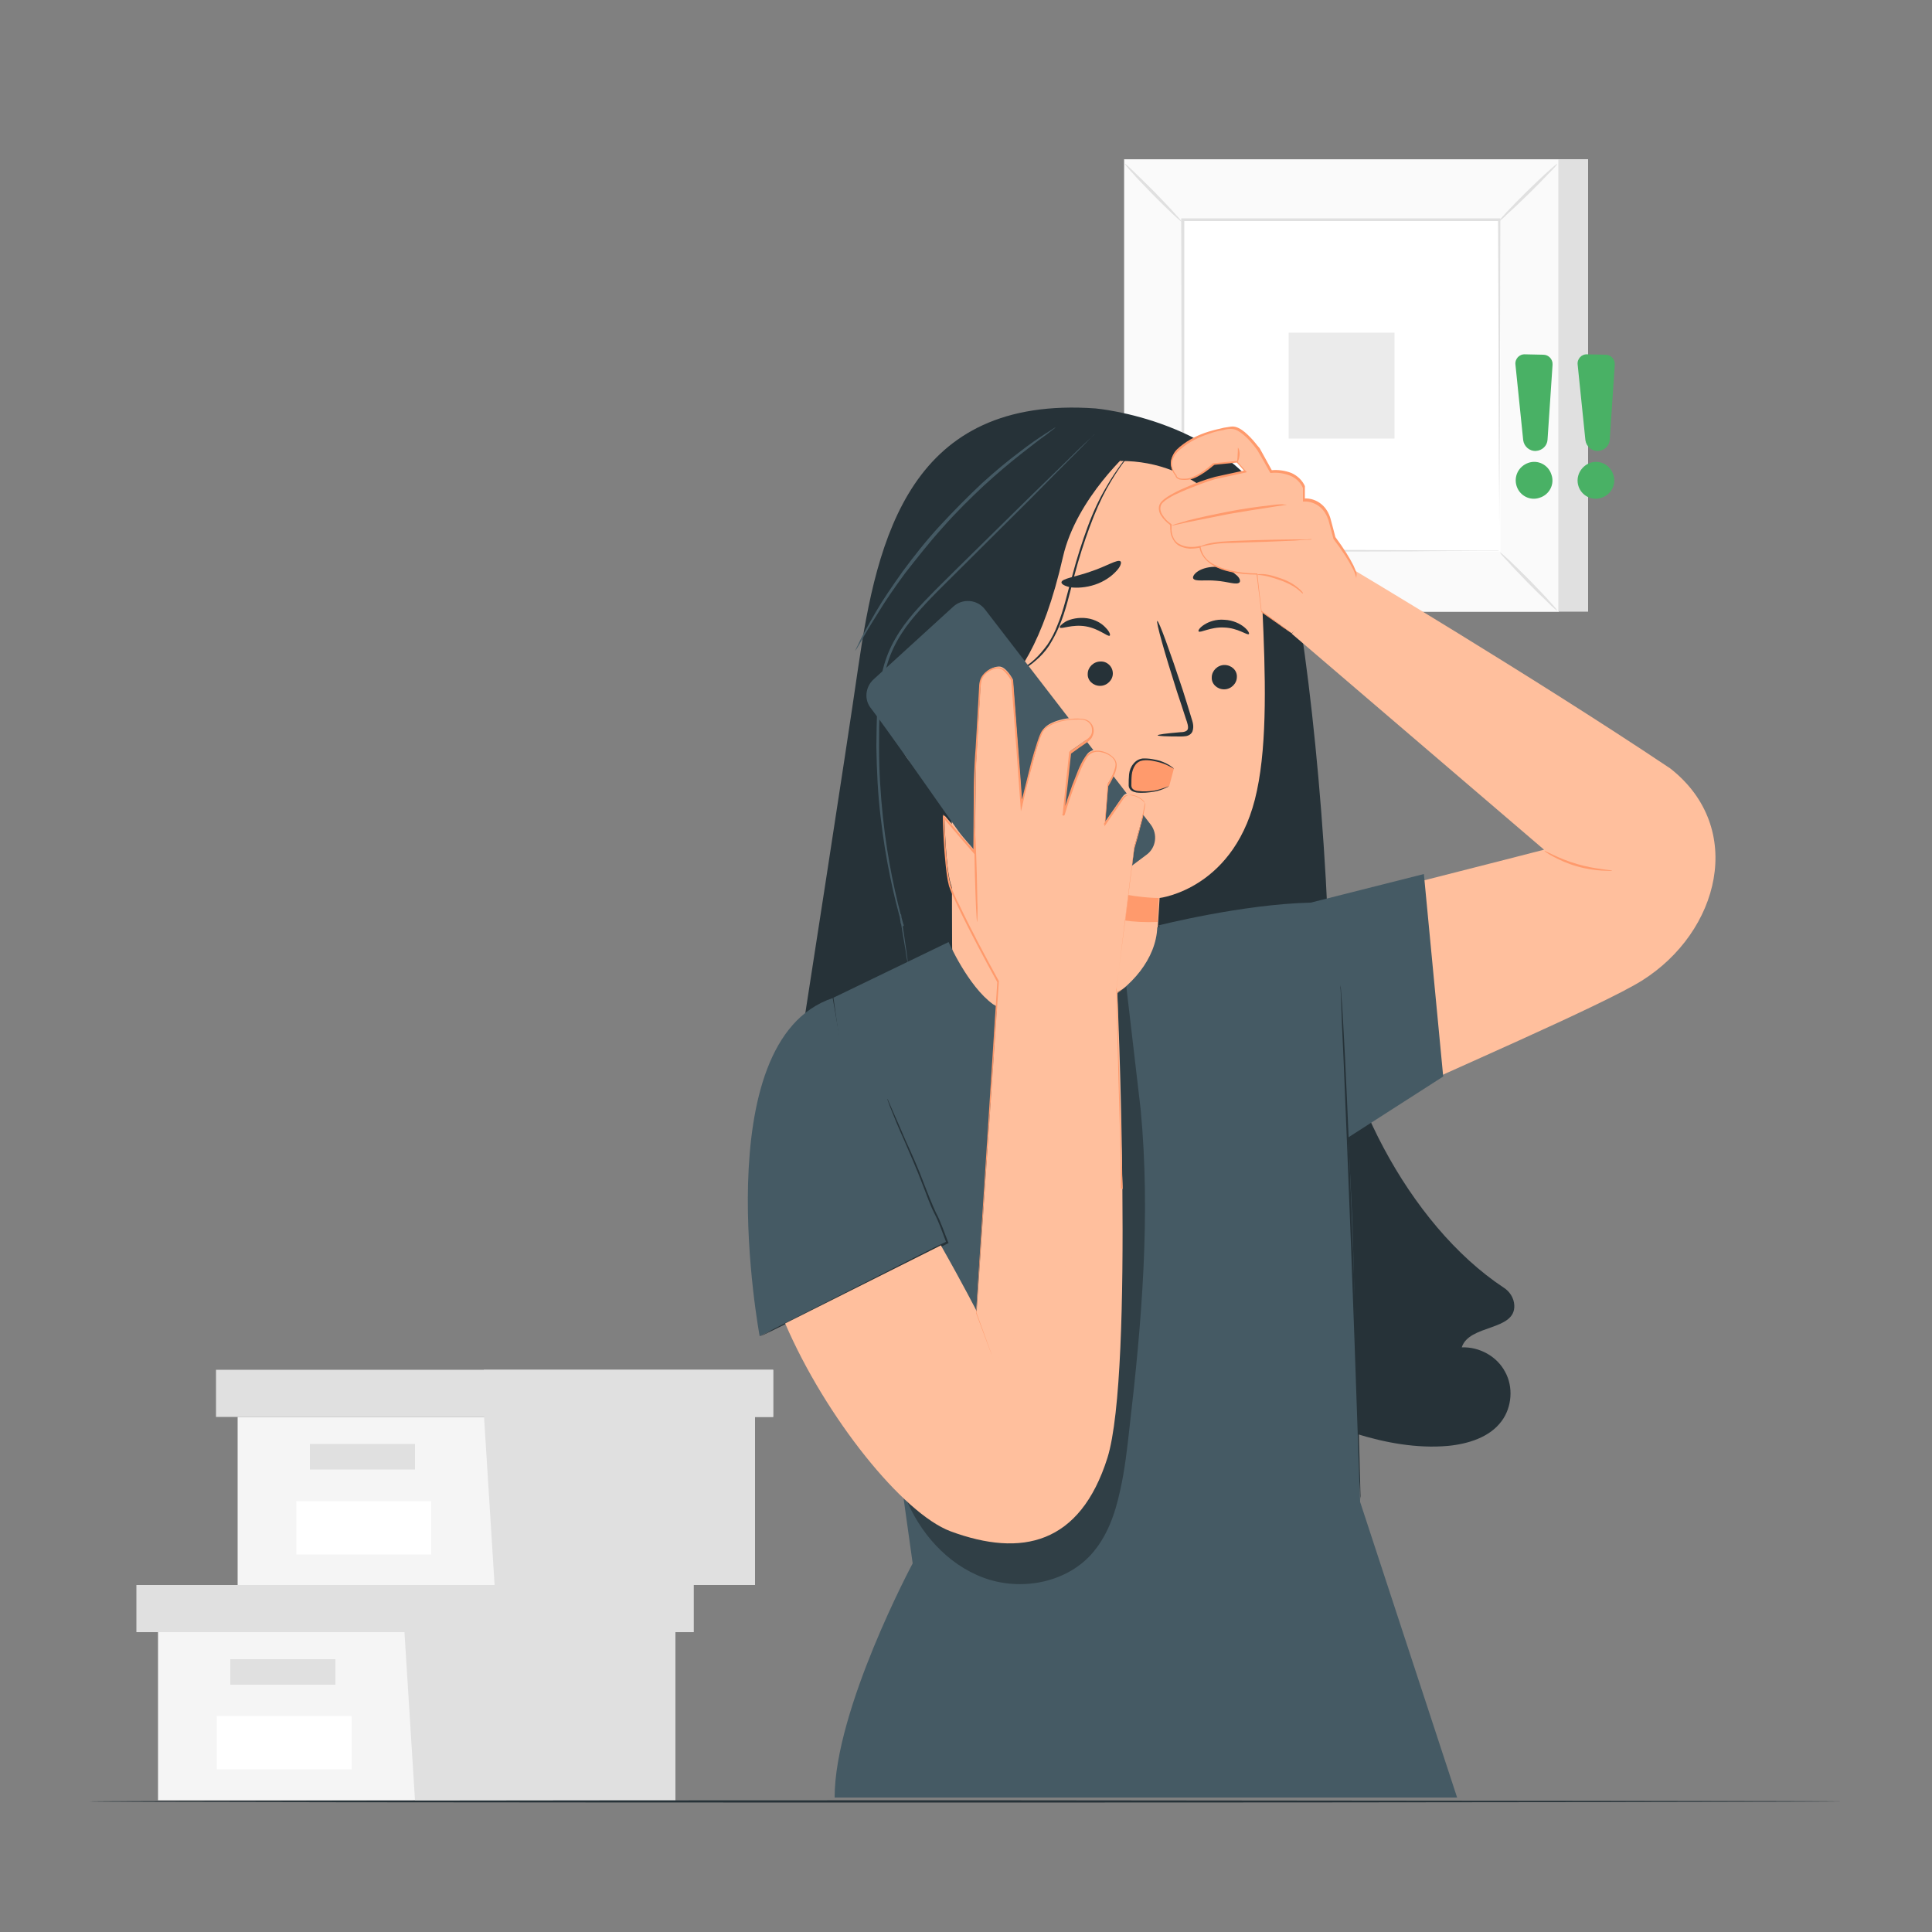 <?xml version="1.0" encoding="utf-8"?>
<!-- Generator: Adobe Illustrator 23.1.0, SVG Export Plug-In . SVG Version: 6.00 Build 0)  -->
<svg version="1.1" id="Слой_1" xmlns="http://www.w3.org/2000/svg" xmlns:xlink="http://www.w3.org/1999/xlink" x="0px" y="0px"
	 viewBox="0 0 500 500" style="enable-background:new 0 0 500 500;" xml:space="preserve">
<rect x="0" y="0" width="500" height="500" fill="#808080" stroke="none"/>
<style type="text/css">
	.st0{fill:#E0E0E0;}
	.st1{fill:#FAFAFA;}
	.st2{fill:#FFFFFF;}
	.st3{fill:#EBEBEB;}
	.st4{fill:#F5F5F5;}
	.st5{display:none;}
	.st6{display:inline;}
	.st7{fill:#263238;}
	.st8{fill:#49B165;}
	.st9{fill:#FFBF9D;}
	.st10{fill:#FF9A6C;}
	.st11{fill:#455A64;}
	.st12{opacity:0.3;}
</style>
<g id="Background_Complete">
	<g>
		<g>
			<g>
				<g>
					<g>
						<g>
							<g>
								<g>
									<g>
										<g>
											<rect x="298.6" y="41.2" class="st0" width="112.4" height="117.1"/>
										</g>
									</g>
								</g>
							</g>
						</g>
					</g>
				</g>
			</g>
		</g>
		<g>
			<g>
				<g>
					<g>
						<g>
							<g>
								<g>
									<g>
										<g>
											<rect x="291" y="41.2" class="st1" width="112.4" height="117.1"/>
										</g>
									</g>
								</g>
							</g>
						</g>
					</g>
				</g>
			</g>
			<g>
				<g>
					<g>
						<g>
							<g>
								<g>
									<g>
										<g>
											<path class="st0" d="M403.4,158.4H290.9V41.2h112.5V158.4z M291,158.3h112.3v-117H291V158.3z"/>
										</g>
									</g>
								</g>
							</g>
						</g>
					</g>
				</g>
			</g>
		</g>
		<g>
			<g>
				<g>
					<g>
						<g>
							<g>
								<g>
									<g>
										<g>
											<rect x="306.1" y="57" class="st2" width="82.2" height="85.7"/>
										</g>
									</g>
								</g>
							</g>
						</g>
					</g>
				</g>
			</g>
		</g>
		<g>
			<g>
				<g>
					<g>
						<g>
							<g>
								<g>
									<g>
										<g>
											<g>
												<path class="st0" d="M306.1,143.2c0.1,0.1-0.7,1-2,2.4s-3.2,3.3-5.2,5.3c-2.1,2-4,3.9-5.4,5.1c-1.4,1.3-2.3,2-2.4,2
													c-0.1-0.1,0.7-1,2-2.3c1.3-1.4,3.2-3.3,5.2-5.3c2.1-2,4-3.9,5.4-5.1C305.1,143.9,306,143.1,306.1,143.2z"/>
											</g>
										</g>
									</g>
								</g>
							</g>
						</g>
					</g>
				</g>
			</g>
		</g>
		<g>
			<g>
				<g>
					<g>
						<g>
							<g>
								<g>
									<g>
										<g>
											<g>
												<path class="st0" d="M388.2,143c0.1-0.1,1,0.7,2.4,2s3.3,3.2,5.3,5.2c2,2.1,3.9,4,5.1,5.4c1.3,1.4,2,2.3,2,2.4
													c-0.1,0.1-1-0.7-2.3-2c-1.4-1.3-3.3-3.2-5.3-5.2c-2-2.1-3.9-4-5.1-5.4C388.9,144,388.2,143.1,388.2,143z"/>
											</g>
										</g>
									</g>
								</g>
							</g>
						</g>
					</g>
				</g>
			</g>
		</g>
		<g>
			<g>
				<g>
					<g>
						<g>
							<g>
								<g>
									<g>
										<g>
											<g>
												<path class="st0" d="M388,57.2c-0.1-0.1,0.7-1,2-2.4s3.2-3.3,5.2-5.3c2.1-2,4-3.9,5.4-5.1c1.4-1.3,2.3-2,2.4-2
													c0.1,0.1-0.7,1-2,2.3c-1.3,1.4-3.2,3.3-5.2,5.3c-2.1,2-4,3.9-5.4,5.1C389,56.5,388.1,57.3,388,57.2z"/>
											</g>
										</g>
									</g>
								</g>
							</g>
						</g>
					</g>
				</g>
			</g>
		</g>
		<g>
			<g>
				<g>
					<g>
						<g>
							<g>
								<g>
									<g>
										<g>
											<g>
												<path class="st0" d="M305.9,57.4c-0.1,0.1-1-0.7-2.4-2s-3.3-3.2-5.3-5.2c-2-2.1-3.9-4-5.1-5.4c-1.3-1.4-2-2.3-2-2.4
													c0.1-0.1,1,0.7,2.3,2c1.4,1.3,3.3,3.2,5.3,5.2c2,2.1,3.9,4,5.1,5.4C305.2,56.5,305.9,57.4,305.9,57.4z"/>
											</g>
										</g>
									</g>
								</g>
							</g>
						</g>
					</g>
				</g>
			</g>
		</g>
		<g>
			<g>
				<g>
					<g>
						<g>
							<g>
								<g>
									<g>
										<g>
											<g>
												<path class="st0" d="M388,142.6c0,0,0-0.1,0-0.4c0-0.3,0-0.7,0-1.2c0-1.1,0-2.6,0-4.6c0-4.1,0-10-0.1-17.5
													c0-15-0.1-36.4-0.2-62l0.3,0.3c-23.9,0-52,0-81.9,0l0,0l0.4-0.4c0,31.4,0,60.8-0.1,85.7l-0.3-0.3
													c24.6,0.1,45,0.1,59.3,0.2c7.2,0,12.8,0.1,16.7,0.1c1.9,0,3.4,0,4.4,0c0.5,0,0.9,0,1.1,0
													C387.9,142.6,388,142.6,388,142.6s-0.1,0-0.4,0s-0.6,0-1.1,0c-1,0-2.5,0-4.3,0c-3.9,0-9.5,0-16.6,0.1
													c-14.4,0-34.9,0.1-59.5,0.2h-0.3v-0.3c0-24.8,0-54.2-0.1-85.7v-0.4h0.4l0,0c29.9,0,58,0,81.9,0h0.3v0.3
													c-0.1,25.7-0.1,47.1-0.2,62.2c0,7.5-0.1,13.3-0.1,17.4c0,2,0,3.5,0,4.6c0,0.5,0,0.9,0,1.2
													C388,142.5,388,142.6,388,142.6z"/>
											</g>
										</g>
									</g>
								</g>
							</g>
						</g>
					</g>
				</g>
			</g>
		</g>
		<g>
			<g>
				<g>
					<g>
						<g>
							<g>
								<g>
									<g>
										<g>
											<rect x="333.5" y="86.1" class="st3" width="27.4" height="27.4"/>
										</g>
									</g>
								</g>
							</g>
						</g>
					</g>
				</g>
			</g>
		</g>
	</g>
	<g>
		<g>
			<g>
				<g>
					<g>
						<g>
							<g>
								<g>
									<polygon class="st4" points="40.9,422.4 40.9,465.9 104.6,465.9 174.8,465.9 174.8,422.4 									"/>
								</g>
							</g>
						</g>
					</g>
				</g>
			</g>
			<g>
				<g>
					<g>
						<g>
							<g>
								<g>
									<polygon class="st0" points="35.3,410.2 35.3,422.4 179.5,422.4 179.5,410.2 104.6,410.2 									"/>
								</g>
							</g>
						</g>
					</g>
				</g>
			</g>
			<g>
				<g>
					<g>
						<g>
							<g>
								<g>
									<polygon class="st0" points="107.4,465.9 174.8,465.9 174.8,422.4 179.5,422.4 179.5,410.2 104.6,410.2 104.6,421.2 
																			"/>
								</g>
							</g>
						</g>
					</g>
				</g>
			</g>
			<g>
				<g>
					<g>
						<g>
							<g>
								<g>
									<rect x="59.6" y="429.4" class="st0" width="27.2" height="6.6"/>
								</g>
							</g>
						</g>
					</g>
				</g>
			</g>
			<g>
				<g>
					<g>
						<g>
							<g>
								<g>
									<rect x="56.1" y="444.1" class="st2" width="34.9" height="13.8"/>
								</g>
							</g>
						</g>
					</g>
				</g>
			</g>
		</g>
	</g>
	<g>
		<g>
			<g>
				<g>
					<g>
						<g>
							<g>
								<g>
									<polygon class="st4" points="61.5,366.7 61.5,410.2 125.2,410.2 195.4,410.2 195.4,366.7 									"/>
								</g>
							</g>
						</g>
					</g>
				</g>
			</g>
			<g>
				<g>
					<g>
						<g>
							<g>
								<g>
									<polygon class="st0" points="55.9,354.5 55.9,366.7 200.1,366.7 200.1,354.5 125.2,354.5 									"/>
								</g>
							</g>
						</g>
					</g>
				</g>
			</g>
			<g>
				<g>
					<g>
						<g>
							<g>
								<g>
									<polygon class="st0" points="128,410.2 195.4,410.2 195.4,366.7 200.1,366.7 200.1,354.5 125.2,354.5 125.2,365.6 
																			"/>
								</g>
							</g>
						</g>
					</g>
				</g>
			</g>
			<g>
				<g>
					<g>
						<g>
							<g>
								<g>
									<rect x="80.2" y="373.7" class="st0" width="27.2" height="6.6"/>
								</g>
							</g>
						</g>
					</g>
				</g>
			</g>
			<g>
				<g>
					<g>
						<g>
							<g>
								<g>
									<rect x="76.7" y="388.5" class="st2" width="34.9" height="13.8"/>
								</g>
							</g>
						</g>
					</g>
				</g>
			</g>
		</g>
	</g>
</g>
<g id="Background_Simple" class="st5">
	<g class="st6">
		<path class="st4" d="M445.5,132.3l-2.6-4.2c-13.7-31-60.2-56.8-102-54.5c-5.3,0.3-10.6,1.1-15.8,2.2c-37.5,8-70.1,36.4-83.6,72.7
			c-8,21.4-10.2,45.9-25.3,62.9c-19.6,22.1-53,22.8-82.3,21.8c-29.3-0.9-62.7-0.1-82.2,22c-12.2,13.9-16.1,33.6-15.1,52.2
			c2.6,49.2,36.9,93.2,80.5,115c43.6,21.9,94.9,23.8,142.6,14.2C326.4,423.1,390,386.1,428.2,329C466.4,271.8,476,194,445.5,132.3z"
			/>
	</g>
</g>
<g id="Desk">
	<g>
		<g>
			<path class="st7" d="M476.9,466.2c0,0.1-101.6,0.3-226.9,0.3s-226.9-0.1-226.9-0.3c0-0.1,101.6-0.3,226.9-0.3
				C375.3,466,476.9,466.1,476.9,466.2z"/>
		</g>
	</g>
</g>
<g id="Speech_Bubble">
	<g>
		<g>
			<g>
				<g>
					<g>
						<path class="st8" d="M401.8,94.4l-1.3,19.4c-0.1,1.6-1.4,2.8-3,2.9l0,0c-1.7,0.1-3.1-1.2-3.3-2.8l-2-19.5
							c-0.2-1.5,1-2.8,2.5-2.7l4.7,0.1C400.8,91.8,401.9,93,401.8,94.4z"/>
					</g>
				</g>
			</g>
			<g>
				<g>
					<g>
						<path class="st8" d="M392.5,125.8c0.8,2.5,3.5,3.9,6,3c2.5-0.8,3.9-3.5,3-6c-0.8-2.5-3.5-3.9-6-3
							C393,120.7,391.7,123.3,392.5,125.8z"/>
					</g>
				</g>
			</g>
		</g>
		<g>
			<g>
				<g>
					<g>
						<path class="st8" d="M417.9,94.4l-1.3,19.4c-0.1,1.6-1.4,2.8-3,2.9l0,0c-1.7,0.1-3.1-1.2-3.3-2.8l-2-19.5
							c-0.2-1.5,1-2.8,2.5-2.7l4.7,0.1C416.9,91.8,418,93,417.9,94.4z"/>
					</g>
				</g>
			</g>
			<g>
				<g>
					<g>
						<path class="st8" d="M408.5,125.8c0.8,2.5,3.5,3.9,6,3c2.5-0.8,3.9-3.5,3-6c-0.8-2.5-3.5-3.9-6-3
							C409.1,120.7,407.7,123.3,408.5,125.8z"/>
					</g>
				</g>
			</g>
		</g>
	</g>
</g>
<g id="Character">
	<g>
		<g>
			<g>
				<g>
					<path class="st7" d="M391.9,337.8c-0.1-1.9-1.2-3.6-2.8-4.6c-24.6-16.3-43.1-52.4-45-82.9c0-1.7-0.1-3.5-0.2-5.3l0,0l0,0
						c-1.5-45.9-8-98.8-13.6-110.8c-12.1-25.5-46.8-28.5-46.8-28.5c-47.9-3.4-56.5,33.4-61.4,67c-3,20.9-14.6,95.4-14.6,95.4
						l8.8,3.4c10.4,30.8,33.8,55.6,64.2,67.1c8.8,3.3,16.3,4.7,19.8,1.8c14,14.2,31.4,24.8,50.5,30.6c7.7,2.4,15.9,3.9,23.9,3.2
						c5.2-0.5,10.8-2.2,13.9-6.4c2.7-3.6,3.1-8.9,0.9-12.8c-2.1-4-6.7-6.5-11.2-6.3C380.2,342.7,392.2,344.5,391.9,337.8z"/>
				</g>
			</g>
			<g>
				<path class="st9" d="M300.7,247.1c0,0,17.5-7.5,26.6-9.2s72.3-18,72.3-18L334.3,164l14.4-17.5c0,0,48.5,28.9,83,52
					c0,0,0.2,0.1,0.6,0.4c19.6,15.4,12.7,42.3-7.4,54.9c-10,6.3-54,25.2-62.5,29.4c-17,8.3-16.7,8-16.7,8L300.7,247.1z"/>
			</g>
			<g>
				<g>
					<g>
						<path class="st9" d="M290,119.3l-3-2.9l-32.4,13.1c-4.7,0.3-8.4,4.1-8.5,8.8l0.3,105.6c0,7.2,1.4,13.4,5.7,19.1l4.6,6
							c10.4,13.7,31.7,12.6,40-2.5c0.6-1.1,1-2,1.1-2.7c0.2-0.9,0.4-1.6,0.5-2.4c1-8.5,1-15.9,1-15.9c0.6-9.3,0.8-13.2,0.8-13.1
							c0,0,19.9-2.3,25.2-27.8c2.7-12.7,2.2-30.1,1.4-47.3C325.5,133.6,309.1,119.2,290,119.3z"/>
					</g>
				</g>
				<g>
					<g>
						<g>
							<g>
								<g>
									<g>
										<g>
											<g>
												<g>
													<g>
														<path class="st7" d="M288,174.3c0,1.7-1.5,3.2-3.3,3.2s-3.3-1.4-3.2-3.1c0-1.7,1.5-3.2,3.3-3.2
															C286.5,171.1,288,172.5,288,174.3z"/>
													</g>
												</g>
											</g>
										</g>
									</g>
								</g>
							</g>
						</g>
					</g>
				</g>
				<g>
					<g>
						<g>
							<g>
								<g>
									<g>
										<g>
											<g>
												<g>
													<g>
														<path class="st7" d="M320.1,175.2c0,1.7-1.5,3.2-3.3,3.2s-3.3-1.4-3.2-3.1c0-1.7,1.5-3.2,3.3-3.2
															C318.7,172.1,320.2,173.5,320.1,175.2z"/>
													</g>
												</g>
											</g>
										</g>
									</g>
								</g>
							</g>
						</g>
					</g>
				</g>
				<g>
					<g>
						<g>
							<g>
								<g>
									<g>
										<g>
											<g>
												<g>
													<g>
														<g>
															<path class="st7" d="M323.2,164.1c-0.4,0.4-2.8-1.6-6.4-1.7c-3.5-0.2-6.2,1.5-6.6,1c-0.2-0.2,0.3-1,1.4-1.7
																c1.2-0.8,3.1-1.5,5.3-1.3c2.2,0.1,4,1,5.1,1.9S323.4,164,323.2,164.1z"/>
														</g>
													</g>
												</g>
											</g>
										</g>
									</g>
								</g>
							</g>
						</g>
					</g>
				</g>
				<g>
					<g>
						<g>
							<g>
								<g>
									<g>
										<g>
											<g>
												<g>
													<g>
														<g>
															<path class="st7" d="M287.2,164.5c-0.5,0.4-2.7-1.8-6.2-2.4c-3.5-0.6-6.4,0.8-6.7,0.3c-0.2-0.2,0.4-0.9,1.6-1.6
																c1.2-0.6,3.2-1.1,5.4-0.8c2.2,0.3,3.9,1.4,4.8,2.4C287.2,163.5,287.4,164.3,287.2,164.5z"/>
														</g>
													</g>
												</g>
											</g>
										</g>
									</g>
								</g>
							</g>
						</g>
					</g>
				</g>
				<g>
					<g>
						<g>
							<g>
								<g>
									<g>
										<g>
											<g>
												<g>
													<g>
														<path class="st7" d="M299.6,190.3c0-0.2,2.2-0.5,5.8-0.8c0.9,0,1.8-0.2,2-0.8s-0.1-1.6-0.5-2.7
															c-0.7-2.2-1.5-4.6-2.3-7c-3.2-10-5.5-18.2-5.1-18.3s3.3,7.9,6.6,17.9c0.8,2.5,1.5,4.8,2.2,7.1c0.3,1,0.8,2.2,0.3,3.6
															c-0.3,0.7-1,1.1-1.6,1.2c-0.6,0.1-1.1,0.1-1.5,0.1C301.8,190.6,299.6,190.5,299.6,190.3z"/>
													</g>
												</g>
											</g>
										</g>
									</g>
								</g>
							</g>
						</g>
					</g>
				</g>
				<g>
					<g>
						<g>
							<g>
								<g>
									<g>
										<g>
											<g>
												<g>
													<path class="st10" d="M299.9,232.4c0,0-17.3,0.2-33.9-10.9c0,0,7.8,18.2,33.6,17.1L299.9,232.4z"/>
												</g>
											</g>
										</g>
									</g>
								</g>
							</g>
						</g>
					</g>
				</g>
				<g>
					<g>
						<g>
							<g>
								<g>
									<g>
										<path class="st7" d="M274.7,150.7c0.1-1,3.7-1.4,7.6-2.8c4-1.3,7-3.3,7.7-2.6c0.3,0.3,0,1.4-1.2,2.6
											c-1.1,1.2-3,2.6-5.4,3.4c-2.4,0.8-4.7,0.9-6.3,0.7C275.6,151.7,274.7,151.2,274.7,150.7z"/>
									</g>
								</g>
							</g>
						</g>
					</g>
				</g>
				<g>
					<g>
						<g>
							<g>
								<g>
									<g>
										<path class="st7" d="M320.8,150.7c-0.7,0.8-3.1-0.2-6-0.4c-2.9-0.3-5.5,0.3-6-0.6c-0.2-0.4,0.2-1.2,1.3-1.9
											c1.1-0.7,2.9-1.2,4.9-1.1c2,0.2,3.7,1,4.7,1.9C320.8,149.4,321.1,150.3,320.8,150.7z"/>
									</g>
								</g>
							</g>
						</g>
					</g>
				</g>
				<g>
					<g>
						<path class="st7" d="M246.7,183.3c0,0,18.2,5.7,28.4-39.2c3.5-15.3,17.7-27.7,17.7-27.7l-5.8-1.7c0,0-35.8,10.1-36.4,10.5
							c-0.6,0.5-9,18.5-9,18.5L246.7,183.3z"/>
					</g>
				</g>
				<g>
					<g>
						<path class="st9" d="M251.1,181.6c0.1-1.9-1.9-6.5-3.8-6.9c-5-1-14.1-1.1-14.8,11.7c-1,17.5,16.8,14.9,16.9,14.4
							C249.4,200.4,250.8,188.3,251.1,181.6z"/>
					</g>
				</g>
				<g>
					<g>
						<path class="st10" d="M244.4,193.9c-0.1-0.1-0.3,0.2-0.8,0.4s-1.4,0.3-2.3-0.1c-1.8-0.8-3.2-3.8-3.1-7c0-1.6,0.5-3.1,1.1-4.3
							c0.6-1.3,1.5-2.1,2.4-2.2c0.9-0.2,1.6,0.4,1.8,0.9s0.1,0.8,0.2,0.9c0,0,0.4-0.3,0.3-1c-0.1-0.4-0.2-0.8-0.6-1.1
							c-0.4-0.4-1-0.6-1.7-0.5c-1.4,0-2.6,1.2-3.3,2.5c-0.8,1.3-1.3,3-1.3,4.8c-0.1,3.5,1.5,6.9,4,7.8c1.2,0.4,2.3,0.1,2.8-0.3
							C244.3,194.3,244.5,193.9,244.4,193.9z"/>
					</g>
				</g>
				<g>
					<g>
						<path class="st7" d="M259,174.7c0-0.1,1-0.1,2.6-0.5c1.6-0.5,4-1.5,6.2-3.6c1.1-1,2.2-2.3,3.3-3.8c1-1.5,1.9-3.2,2.6-5.1
							c1.6-3.8,2.5-8.2,3.8-12.7c1.2-4.6,2.6-8.9,4-12.7s3-7.2,4.6-9.9c1.5-2.7,3-4.8,4-6.2c0.5-0.7,1-1.2,1.3-1.6
							c0.3-0.3,0.5-0.5,0.5-0.5s-0.1,0.2-0.4,0.6s-0.7,0.9-1.2,1.6c-1,1.4-2.4,3.5-3.9,6.2s-3,6.1-4.4,9.9c-1.4,3.8-2.8,8.1-4,12.7
							c-1.2,4.6-2.2,9-3.8,12.8c-0.8,1.9-1.7,3.6-2.7,5.2c-1,1.5-2.2,2.8-3.4,3.8c-2.3,2.1-4.7,3.1-6.4,3.5
							C260,174.8,259,174.7,259,174.7z"/>
					</g>
				</g>
				<g>
					<g>
						<g>
							<path class="st11" d="M235,249.5c0,0-0.1-0.3-0.2-0.8c-0.1-0.6-0.3-1.4-0.4-2.5c-0.4-2.2-0.9-5.4-1.6-9.5l0.4-0.1
								c0.1,0.6,0.2,1.3,0.3,2.1v-0.1c0.1,0.2,0.2,0.5,0.4,0.8l-0.4,0.2c-2.1-7.2-4.3-16.8-5.6-28.2c-0.7-5.7-1-11.8-1.1-18.2
								c0.1-6.4,0-13.2,1.7-20c0.7-2.8,1.8-5.5,3.2-7.9c1.4-2.5,3.1-4.7,4.8-6.7c3.6-4.1,7.4-7.7,10.9-11.2
								c7.1-7,13.4-13.2,18.8-18.5c5.3-5.2,9.7-9.4,12.7-12.4c1.5-1.4,2.6-2.5,3.5-3.3c0.4-0.4,0.7-0.6,0.9-0.9
								c0.2-0.2,0.3-0.3,0.3-0.3s-0.1,0.1-0.3,0.3c-0.2,0.2-0.5,0.5-0.9,0.9c-0.8,0.8-1.9,2-3.4,3.5c-3,3-7.3,7.3-12.5,12.6
								c-5.3,5.3-11.7,11.6-18.7,18.6c-3.5,3.5-7.3,7.1-10.8,11.2c-3.5,4-6.5,8.8-7.8,14.4c-1.7,6.6-1.7,13.4-1.7,19.8
								c0,6.4,0.4,12.5,1,18.2c1.2,11.3,3.4,21,5.4,28.1l-0.4,0.2c-0.1-0.3-0.2-0.6-0.4-0.8l0,0l0,0c-0.1-0.7-0.2-1.4-0.3-2.1
								l0.4-0.1c0.6,4.1,1.1,7.3,1.4,9.5c0.1,1.1,0.3,1.9,0.3,2.5C235,249.2,235.1,249.5,235,249.5z"/>
						</g>
					</g>
				</g>
				<g>
					<g>
						<g>
							<path class="st11" d="M221.3,168.5c0,0,0.1-0.3,0.3-0.7c0.3-0.6,0.6-1.2,1-2.1c0.9-1.8,2.3-4.3,4.1-7.4
								c1.8-3.1,4.2-6.6,6.9-10.4c2.8-3.8,6-7.9,9.7-11.9s7.4-7.7,10.8-10.9c3.5-3.2,6.8-5.9,9.6-8c2.8-2.2,5.2-3.8,6.9-4.9
								c0.8-0.5,1.4-0.9,1.9-1.2c0.4-0.3,0.7-0.4,0.7-0.4s-0.2,0.2-0.6,0.5c-0.5,0.4-1.1,0.8-1.8,1.4c-1.6,1.1-3.9,2.9-6.7,5.1
								c-2.8,2.2-6,4.9-9.5,8.1c-3.4,3.2-7.1,6.8-10.7,10.9c-3.6,4-6.8,8.1-9.7,11.8c-2.8,3.8-5.2,7.3-7,10.3
								c-1.9,3-3.4,5.5-4.3,7.2c-0.5,0.8-0.8,1.4-1.2,2C221.4,168.3,221.3,168.5,221.3,168.5z"/>
						</g>
					</g>
				</g>
			</g>
			<g>
				<g>
					<g>
						<path class="st11" d="M245.5,243.9L245.5,243.9C245.5,243.8,245.5,243.9,245.5,243.9z"/>
					</g>
					<g>
						<path class="st11" d="M245.4,243.8c-0.1,0-0.1,0-0.2-0.1C245.3,243.8,245.4,243.8,245.4,243.8z"/>
					</g>
					<g>
						<path class="st11" d="M377.1,465.2L352,388.7l-2-72.7c-0.6-12.5-1.5-30.9-1.5-30.9c-8.2-25.6-34.2-47.3-34.2-47.3l-14.8,2.2
							c-0.6,16-25,30.5-42.5,19.9c-6.5-4.7-11.5-16.1-11.5-16.1l-29.8,14.4l20.5,146.4c0,0-20.2,37.7-20.2,60.6L377.1,465.2
							L377.1,465.2z"/>
					</g>
					<g>
						<path class="st11" d="M245.3,243.8c-0.1,0-0.1,0-0.2-0.1C245.1,243.7,245.2,243.8,245.3,243.8z"/>
					</g>
					<g>
						<path class="st11" d="M245.1,243.7C245,243.7,245,243.7,245.1,243.7L245.1,243.7z"/>
					</g>
				</g>
				<g class="st12">
					<g>
						<path d="M234.2,387.2c3.7,9.4,10.9,17.6,20.3,21.1c9.4,3.5,21,1.5,27.8-5.9c4.2-4.6,6.3-10.6,7.6-16.7
							c1.2-5.3,1.8-10.7,2.4-16.1c3.2-27.4,5.5-55,2.9-82.5l-3.7-31.7l-10.8,6.1l-5,112.8L234.2,387.2z"/>
					</g>
				</g>
				<g>
					<path class="st11" d="M299.8,239.5c0,0,21.7-5.5,39.4-5.9l29.3-7.4l5,52.4l-27.9,17.9L299.8,239.5z"/>
				</g>
				<g>
					<path class="st11" d="M248.1,320l-51.5,25.8c0,0-14.3-76.4,18.9-87.5l1.9,10.8L248.1,320z"/>
				</g>
				<g>
					<g>
						<path class="st7" d="M346.9,254.3c0,0,0,0.1,0,0.3c0,0.3,0,0.6,0.1,1c0.1,0.9,0.1,2.2,0.3,3.9c0.2,3.4,0.5,8.3,0.8,14.4
							c0.6,12.2,1.3,29,2,47.5c0.7,18.6,1.2,35.4,1.5,47.5c0.2,6.1,0.3,11,0.4,14.4c0,1.7,0.1,3,0.1,3.9c0,0.4,0,0.8,0,1
							s0,0.3,0,0.3s0-0.1,0-0.3c0-0.3,0-0.6-0.1-1c0-0.9-0.1-2.2-0.2-3.9c-0.1-3.4-0.3-8.3-0.5-14.4c-0.4-12.2-1-29-1.7-47.5
							s-1.4-35.3-1.9-47.5c-0.3-6.1-0.5-11-0.6-14.4c-0.1-1.7-0.1-3-0.2-3.9c0-0.4,0-0.8,0-1C346.9,254.4,346.9,254.3,346.9,254.3z"
							/>
					</g>
				</g>
				<g>
					<g>
						<path class="st7" d="M196.7,345.8c0,0,0.1-0.1,0.2-0.1c0.2-0.1,0.4-0.2,0.6-0.3c0.6-0.3,1.4-0.7,2.4-1.3
							c2.2-1.1,5.2-2.7,9-4.6c7.7-3.9,18.2-9.2,29.8-15.1c2.1-1.1,4.2-2.1,6.3-3.1l-0.1,0.3c-1-2.7-1.9-5.3-3.1-7.6
							c-1.2-2.4-2-4.8-2.9-7.1c-1.7-4.5-3.5-8.5-4.9-11.8c-1.5-3.3-2.6-6-3.3-7.8c-0.4-0.9-0.6-1.6-0.8-2.1s-0.3-0.8-0.2-0.8
							c0,0,0.1,0.2,0.3,0.7s0.5,1.2,0.9,2.1c0.8,1.8,2,4.5,3.4,7.8c1.5,3.3,3.3,7.2,5,11.8c0.9,2.3,1.8,4.6,2.9,7
							c1.3,2.4,2.1,5,3.2,7.7l0.1,0.2l-0.2,0.1c-2,1-4.1,2.1-6.3,3.1c-11.7,5.8-22.2,11.1-29.9,14.9c-3.8,1.9-6.9,3.4-9.1,4.5
							c-1,0.5-1.9,0.9-2.5,1.2C197.2,345.6,197,345.7,196.7,345.8C196.7,345.8,196.7,345.8,196.7,345.8z"/>
					</g>
				</g>
			</g>
			<g>
				<path class="st10" d="M303.8,198.9c-2-1.4-4.3-2.2-6.7-2.4c-0.8-0.1-1.5-0.1-2.2,0.2c-1.1,0.4-1.8,1.5-2.1,2.5
					c-0.3,1.1-0.4,2.2-0.4,3.4c0,0.4,0,0.9,0.2,1.3c0.4,0.7,1.3,0.9,2.1,1c2.7,0.2,5.5-0.3,7.9-1.5"/>
			</g>
			<g>
				<path class="st9" d="M203.2,342.5c10.5,24.4,30.5,49.2,42.8,53.8c18.4,6.8,33.5,3.4,40.6-19c7-22.4,2.5-121.8,2.5-121.8
					l-30.6-1.8l-5.7,85.7c0,0-3.4-6.7-9.3-17.1"/>
			</g>
			<g>
				<g>
					<g>
						<path class="st9" d="M334.3,163.9l-7.7-5.6l-1.2-9.7c0,0-13.9,0.4-14.8-7.1c0,0-8,2.1-7.6-5.8c0,0-4.1-2.8-2.6-5.3
							c1.5-2.6,13-6.4,13.7-6.6c0.6-0.2,8.2-1.8,8.2-1.8l-2.2-2.5l-6,0.6c0,0-3.6,3.4-6.6,3.8s-3.2-0.9-3.2-0.9s-3.4-3.6,1.1-7.2
							s10.2-4.9,13.2-5.1s7,5.5,7,5.5l3.2,5.8c0,0,6.4-0.9,8.5,4v3.4c0,0,4.7-0.6,6.6,4.9l1.3,4.9c0,0,5.5,7.2,5.8,10.2"/>
					</g>
					<g>
						<g>
							<path class="st10" d="M351,149.7c0,0,0-0.3-0.2-0.8c-0.1-0.5-0.4-1.2-0.9-2.1c-0.9-1.8-2.5-4.3-4.8-7.3l0,0l0,0
								c-0.4-1.5-0.8-3.1-1.3-4.9l0,0c-0.4-1.2-1.1-2.5-2.2-3.4s-2.6-1.5-4.2-1.4h-0.2v-0.2c0-1.1,0-2.2,0-3.4v0.1
								c-0.6-1.4-1.8-2.6-3.3-3.2s-3.3-0.9-5-0.7h-0.1l-0.1-0.1c-1-1.8-2.1-3.8-3.3-5.8l0,0c-0.7-1-1.5-1.9-2.3-2.8
								c-0.9-0.9-1.8-1.7-2.9-2.3c-0.6-0.3-1.1-0.4-1.7-0.4s-1.3,0.1-1.9,0.3c-1.3,0.2-2.5,0.5-3.8,1c-2.5,0.8-5,2-7.1,3.8
								c-1.1,0.8-2,1.9-2.3,3.2c-0.3,1.3,0.2,2.7,1.1,3.7v0.1v0.1c0.1,0.2,0.4,0.5,0.8,0.6s0.8,0.1,1.2,0.1c0.9,0,1.7-0.2,2.5-0.6
								c1.6-0.7,3.1-1.8,4.5-3c0.1-0.1,0.2-0.2,0.3-0.3l0.1-0.1h0.1c2-0.2,4-0.4,6-0.6h0.1l0.1,0.1c0.7,0.8,1.5,1.7,2.2,2.5l0.3,0.3
								l-0.4,0.1c-2.6,0.6-5.2,1.1-7.8,1.7c-2.5,0.7-4.9,1.7-7.2,2.6c-1.2,0.5-2.3,1-3.4,1.5c-1.1,0.6-2.2,1.2-3,2
								c-0.4,0.4-0.6,0.9-0.6,1.5c0,0.5,0.2,1.1,0.5,1.6c0.6,1,1.4,1.8,2.3,2.4l0.1,0.1v0.1c0,0.5,0,1,0,1.5c0.1,0.5,0.1,1,0.3,1.4
								c0.3,0.9,0.9,1.7,1.7,2.1c1.6,0.9,3.6,0.9,5.3,0.5l0.2-0.1v0.2c0.2,1.6,1.1,3.1,2.4,4c1.2,0.9,2.7,1.5,4.1,1.9
								c2.8,0.8,5.6,1.1,8.1,1.1h0.1v0.1c0.4,3.8,0.8,7,1.1,9.7v-0.1c2.5,1.8,4.4,3.3,5.7,4.2c0.6,0.5,1.1,0.8,1.5,1.1
								c0.3,0.2,0.5,0.4,0.5,0.4s-0.2-0.1-0.5-0.3c-0.4-0.2-0.8-0.6-1.5-1c-1.3-1-3.3-2.3-5.8-4.1l0,0v-0.1
								c-0.3-2.6-0.7-5.8-1.2-9.7l0.2,0.1c-2.5,0-5.3-0.2-8.2-1c-1.4-0.4-2.9-1-4.2-2c-1.3-1-2.4-2.5-2.6-4.2l0.3,0.2
								c-0.9,0.2-1.9,0.3-2.8,0.3c-1-0.1-1.9-0.3-2.8-0.8s-1.5-1.4-1.9-2.4c-0.2-0.5-0.3-1-0.3-1.5c-0.1-0.5,0-1-0.1-1.6l0.1,0.2
								c-1-0.7-1.8-1.5-2.5-2.6c-0.3-0.5-0.5-1.1-0.5-1.8s0.3-1.3,0.8-1.8c0.9-0.9,2-1.5,3.1-2.1s2.2-1.1,3.4-1.6
								c2.3-1,4.7-1.9,7.3-2.6c2.6-0.6,5.2-1.1,7.8-1.7l-0.1,0.4c-0.7-0.8-1.5-1.7-2.2-2.5l0.2,0.1c-2,0.2-4,0.4-6,0.6l0.2-0.1
								c-0.1,0.1-0.2,0.2-0.4,0.3c-1.4,1.2-2.9,2.3-4.6,3.1c-0.8,0.4-1.8,0.6-2.7,0.6c-0.5,0-0.9,0-1.4-0.1c-0.4-0.1-1-0.4-1.1-1
								l0.1,0.1c-1-1.1-1.5-2.7-1.2-4.2c0.2-0.7,0.5-1.4,0.9-2c0.2-0.3,0.5-0.6,0.7-0.8c0.3-0.2,0.5-0.5,0.8-0.7
								c2.2-1.8,4.7-3,7.3-3.8c1.3-0.4,2.6-0.7,3.9-1c0.6-0.1,1.3-0.2,1.9-0.3c0.7-0.1,1.4,0.1,2,0.4c1.2,0.6,2.1,1.5,3,2.4
								s1.6,1.9,2.4,2.8l0,0l0,0c1.1,2,2.2,4,3.2,5.8l-0.2-0.1c1.8-0.2,3.6,0.1,5.2,0.7c1.6,0.7,2.9,2,3.5,3.4l0,0l0,0
								c0,1.2,0,2.4,0,3.4l-0.2-0.2c1.7-0.1,3.3,0.5,4.5,1.5s1.9,2.3,2.3,3.6l0,0l0,0c0.5,1.8,0.9,3.4,1.3,4.9l0,0
								c2.3,3.1,3.8,5.6,4.7,7.4c0.4,0.9,0.7,1.6,0.8,2.1C351,149.4,351,149.7,351,149.7z"/>
						</g>
					</g>
				</g>
				<g>
					<g>
						<path class="st10" d="M337.2,153.6c-0.1,0.1-0.6-0.5-1.5-1.2s-2.4-1.5-4-2.1c-1.7-0.6-3.3-1.1-4.4-1.3s-1.9-0.2-1.9-0.3
							s0.7-0.2,1.9-0.1c1.2,0.1,2.8,0.6,4.5,1.2c1.7,0.6,3.2,1.5,4.1,2.3C336.9,152.9,337.3,153.5,337.2,153.6z"/>
					</g>
				</g>
				<g>
					<g>
						<path class="st10" d="M339.5,139.6c0,0-0.4,0.1-1.2,0.1c-0.9,0-1.9,0.1-3.2,0.2c-2.7,0.1-6.4,0.3-10.4,0.4
							c-2,0.1-4,0.1-5.7,0.2c-1.8,0-3.3,0.1-4.7,0.3c-1.3,0.2-2.4,0.4-3.1,0.6c-0.7,0.2-1.1,0.4-1.1,0.4s0.3-0.3,1-0.6
							s1.8-0.6,3.1-0.8c1.3-0.2,2.9-0.3,4.7-0.4c1.8-0.1,3.7-0.1,5.7-0.2c4.1-0.1,7.8-0.2,10.4-0.2c1.2,0,2.3,0,3.2,0
							C339.1,139.5,339.5,139.5,339.5,139.6z"/>
					</g>
				</g>
				<g>
					<g>
						<path class="st10" d="M333.1,130.6c0,0-0.4,0.1-1.2,0.2c-0.9,0.1-1.9,0.3-3.2,0.5c-2.7,0.4-6.5,1-10.6,1.7
							c-4.1,0.8-7.8,1.6-10.5,2.1c-1.3,0.3-2.3,0.5-3.2,0.7c-0.8,0.2-1.2,0.2-1.2,0.2s0.4-0.2,1.1-0.4s1.8-0.5,3.1-0.9
							c2.7-0.7,6.4-1.5,10.5-2.3s7.9-1.3,10.6-1.6c1.4-0.2,2.5-0.3,3.2-0.3C332.7,130.6,333.1,130.6,333.1,130.6z"/>
					</g>
				</g>
				<g>
					<g>
						<path class="st10" d="M320.4,115.9c0.1,0,0.5,0.8,0.4,1.9s-0.5,1.9-0.6,1.8s0.1-0.9,0.1-1.9
							C320.4,116.7,320.3,115.9,320.4,115.9z"/>
					</g>
				</g>
			</g>
			<g>
				<g>
					<path class="st11" d="M225.4,183.3c8.5,11.2,30.5,43.6,39.5,55.2c1.9,2.4,7.4,1.5,9.8-0.4c5.8-4.5,15.9-12.4,21.9-16.8
						c2.6-1.8,3.1-5.4,1.2-7.9l-42.9-55.7c-2-2.6-5.8-2.9-8.2-0.7l-20.6,18.8C223.9,177.8,223.6,181.1,225.4,183.3z"/>
				</g>
				<g>
					<g>
						<path class="st9" d="M257.7,352.6l-4.9-13.2l5.7-85.7c0,0-11.3-20.6-12.5-25.1c-1.3-4.5-1.6-17.6-1.6-17.6l7.9,9.2
							c0,0,0.2-15.7,0.2-21c0,0,1.1-19.8,1.3-22.5s3-4.2,4.8-4.2s3.5,3.3,3.5,3.3l2.4,32.3c0,0,4-17,5.5-19.3s6.7-3.3,10.2-3.1h0.1
							c2.7,0.2,3.6,3.8,1.4,5.4l-4.6,3.2l-1.8,16.2c0,0,4.3-14,6.5-15.8c2.3-1.8,6.3,0,7,2c0.8,2-2,6-2,6l-0.8,10c0,0,3-4.3,4.5-6.5
							c1.5-2.3,5.3,0,5.8,1s-2.7,11.8-2.7,11.8l-4.5,36.3l1.4,52.3"/>
					</g>
					<g>
						<g>
							<path class="st10" d="M290.5,307.9c0,0,0-0.3,0-0.9s-0.1-1.5-0.1-2.7c-0.1-2.4-0.2-5.8-0.3-10.3c-0.3-9-0.6-22.1-1.1-38.4
								l0,0l0,0c1.3-10.7,2.8-22.9,4.5-36.3l0,0l0,0c0.6-2,1.2-4.1,1.7-6.2c0.3-1.1,0.5-2.1,0.7-3.2c0.1-0.5,0.2-1.1,0.3-1.6
								c0-0.3,0-0.5,0-0.7c-0.1-0.2-0.3-0.4-0.5-0.6c-0.8-0.7-1.9-1.2-2.9-1.3c-0.5,0-1.1,0.1-1.5,0.4c-0.4,0.3-0.7,0.8-1,1.3
								c-1.3,1.9-2.6,3.8-4,5.8l-0.5,0.7l0.1-0.8c0.2-3.1,0.5-6.5,0.7-10V203v-0.1c0.7-1,1.3-2.2,1.7-3.3c0.2-0.6,0.4-1.2,0.4-1.8
								s-0.3-1.1-0.7-1.6c-0.9-0.9-2.1-1.4-3.3-1.6c-1.2-0.2-2.6,0.2-3.3,1.3c-0.7,1.1-1.3,2.3-1.8,3.5s-1,2.5-1.5,3.8
								c-0.9,2.5-1.8,5.1-2.6,7.8l-0.5-0.1c0.5-5.1,1.1-10.6,1.7-16.2v-0.1l0.1-0.1c1.5-1,2.9-2,4.4-3.1c0.7-0.5,1.3-1.1,1.4-2
								c0.1-0.8-0.1-1.7-0.7-2.3s-1.4-0.9-2.3-0.9s-1.8,0-2.7,0.1c-1.8,0.2-3.6,0.6-5.2,1.5c-0.8,0.4-1.5,1-1.9,1.8s-0.7,1.7-1,2.6
								c-0.6,1.8-1.1,3.5-1.5,5.3c-1,3.6-1.9,7.2-2.7,10.9l-0.4,1.6l-0.1-1.7c-0.3-4.4-0.7-9-1-13.7c-0.5-6.3-0.9-12.5-1.4-18.6v0.1
								c-0.6-1-1.3-2-2.2-2.7c-0.9-0.7-2.1-0.4-3.1,0.1s-1.9,1.3-2.3,2.4c-0.2,0.5-0.2,1.1-0.3,1.7l-0.1,1.8
								c-0.3,4.7-0.6,9.4-0.8,14c-0.1,2.3-0.3,4.6-0.4,6.9c0,2.3,0,4.6-0.1,6.8c0,4.5-0.1,9-0.1,13.4v0.7l-0.4-0.5
								c-2.7-3.1-5.3-6.1-7.9-9.2l0.4-0.2c0.1,4.1,0.3,8.1,0.7,12c0.2,2,0.4,3.9,0.9,5.7c0.6,1.8,1.4,3.6,2.3,5.3
								c3.3,6.9,6.8,13.4,10.2,19.6v0.1v0.1c-2.7,39.5-4.7,69.8-5.8,85.6l0,0c1.6,4.4,2.8,7.7,3.6,9.9c0.4,1.1,0.7,1.9,0.9,2.5
								c0.2,0.5,0.3,0.8,0.3,0.8s-0.1-0.3-0.3-0.8c-0.2-0.6-0.5-1.4-0.9-2.4c-0.8-2.2-2.1-5.5-3.7-9.9l0,0l0,0
								c1-15.9,3-46.1,5.5-85.7v0.1c-3.4-6.2-6.9-12.7-10.2-19.6c-0.8-1.7-1.7-3.5-2.3-5.3c-0.5-1.9-0.7-3.9-0.9-5.8
								c-0.4-3.9-0.6-8-0.7-12v-0.7l0.4,0.5c2.6,3,5.2,6,7.9,9.1l-0.4,0.2c0-4.4,0.1-8.9,0.1-13.4c0-2.3,0-4.5,0.1-6.8
								s0.2-4.6,0.4-6.9c0.3-4.6,0.5-9.3,0.8-14l0.1-1.8c0-0.6,0.1-1.2,0.3-1.8c0.4-1.2,1.4-2.1,2.5-2.7c0.6-0.3,1.2-0.5,1.8-0.5
								c0.3,0,0.7,0,1,0.1s0.6,0.3,0.9,0.4c1,0.8,1.7,1.8,2.3,2.9l0,0v0.1c0.5,6.1,0.9,12.3,1.4,18.6c0.4,4.7,0.7,9.4,1,13.7h-0.5
								c0.9-3.7,1.8-7.3,2.7-10.9c0.5-1.8,1-3.6,1.6-5.4c0.3-0.9,0.6-1.8,1-2.6c0.4-0.9,1.3-1.5,2.1-2c1.7-0.9,3.5-1.3,5.3-1.5
								c0.9-0.1,1.8-0.2,2.8-0.1c0.9,0,2,0.3,2.6,1c0.7,0.7,1,1.8,0.8,2.7c-0.1,0.5-0.3,0.9-0.5,1.3c-0.3,0.4-0.7,0.7-1,1
								c-1.5,1-2.9,2-4.4,3.1l0.1-0.2c-0.6,5.6-1.2,11.1-1.8,16.2l-0.5-0.1c0.8-2.6,1.7-5.2,2.6-7.8c0.5-1.3,1-2.5,1.5-3.8
								c0.5-1.2,1.1-2.5,1.9-3.6c0.2-0.3,0.5-0.6,0.7-0.8c0.3-0.2,0.6-0.4,0.9-0.5c0.7-0.2,1.4-0.3,2.1-0.2c1.4,0.2,2.6,0.8,3.6,1.8
								c0.5,0.5,0.8,1.2,0.8,1.9s-0.2,1.4-0.4,2c-0.5,1.2-1.1,2.4-1.8,3.5v-0.1c-0.3,3.5-0.5,6.9-0.8,10l-0.4-0.1
								c1.3-1.9,2.7-3.8,4-5.7l0.5-0.7c0.2-0.2,0.4-0.5,0.6-0.7c0.5-0.4,1.2-0.5,1.8-0.4c1.2,0.1,2.3,0.6,3.2,1.4
								c0.2,0.2,0.4,0.4,0.6,0.7c0.1,0.4,0,0.7,0,0.9c-0.1,0.6-0.2,1.1-0.3,1.7c-0.2,1.1-0.5,2.1-0.8,3.2c-0.5,2.1-1.1,4.2-1.7,6.2
								l0,0c-1.7,13.4-3.2,25.6-4.6,36.3l0,0c0.4,16.4,0.7,29.5,1,38.4c0.1,4.5,0.2,7.9,0.2,10.3c0,1.2,0,2.1,0,2.7
								C290.6,307.6,290.5,307.9,290.5,307.9z"/>
						</g>
					</g>
				</g>
				<g>
					<g>
						<path class="st10" d="M252.9,238.6c-0.1,0-0.2-1.4-0.3-3.6s-0.2-5.2-0.3-8.6c-0.1-3.4-0.1-6.4-0.2-8.6c0-2.2,0-3.6,0.1-3.6
							s0.2,1.4,0.3,3.6c0.1,2.2,0.2,5.2,0.3,8.6c0.1,3.4,0.1,6.4,0.2,8.6C253,237.2,252.9,238.6,252.9,238.6z"/>
					</g>
				</g>
			</g>
			<g>
				<g>
					<path class="st7" d="M302.5,203.5c0,0-0.3,0.2-1,0.5s-1.6,0.7-2.9,0.9s-2.8,0.4-4.5,0.2c-0.4-0.1-0.9-0.2-1.3-0.5
						s-0.7-0.8-0.7-1.3c0-1,0-1.9,0.1-2.9s0.5-2,1.1-2.7c0.6-0.8,1.5-1.3,2.4-1.4c1.8-0.1,3.3,0.3,4.5,0.6c1.2,0.4,2.1,0.9,2.7,1.3
						c0.6,0.4,0.9,0.7,0.9,0.7c-0.1,0.1-1.3-0.9-3.7-1.6c-1.2-0.3-2.7-0.7-4.3-0.5c-0.8,0.1-1.5,0.5-2,1.2s-0.8,1.6-0.9,2.5
						s-0.1,1.9-0.1,2.8c0,0.9,0.8,1.3,1.6,1.4c1.6,0.2,3.1,0.1,4.4-0.1C301.1,204.1,302.5,203.4,302.5,203.5z"/>
				</g>
			</g>
			<g>
				<g>
					<path class="st10" d="M417.2,225.3c0,0.1-1,0.1-2.7,0s-4-0.4-6.4-1.1c-2.5-0.7-4.6-1.7-6.1-2.5s-2.3-1.4-2.3-1.5
						s0.9,0.4,2.4,1.1c1.5,0.7,3.6,1.6,6,2.3s4.7,1.1,6.3,1.3C416.2,225.2,417.2,225.2,417.2,225.3z"/>
				</g>
			</g>
		</g>
	</g>
</g>
</svg>
